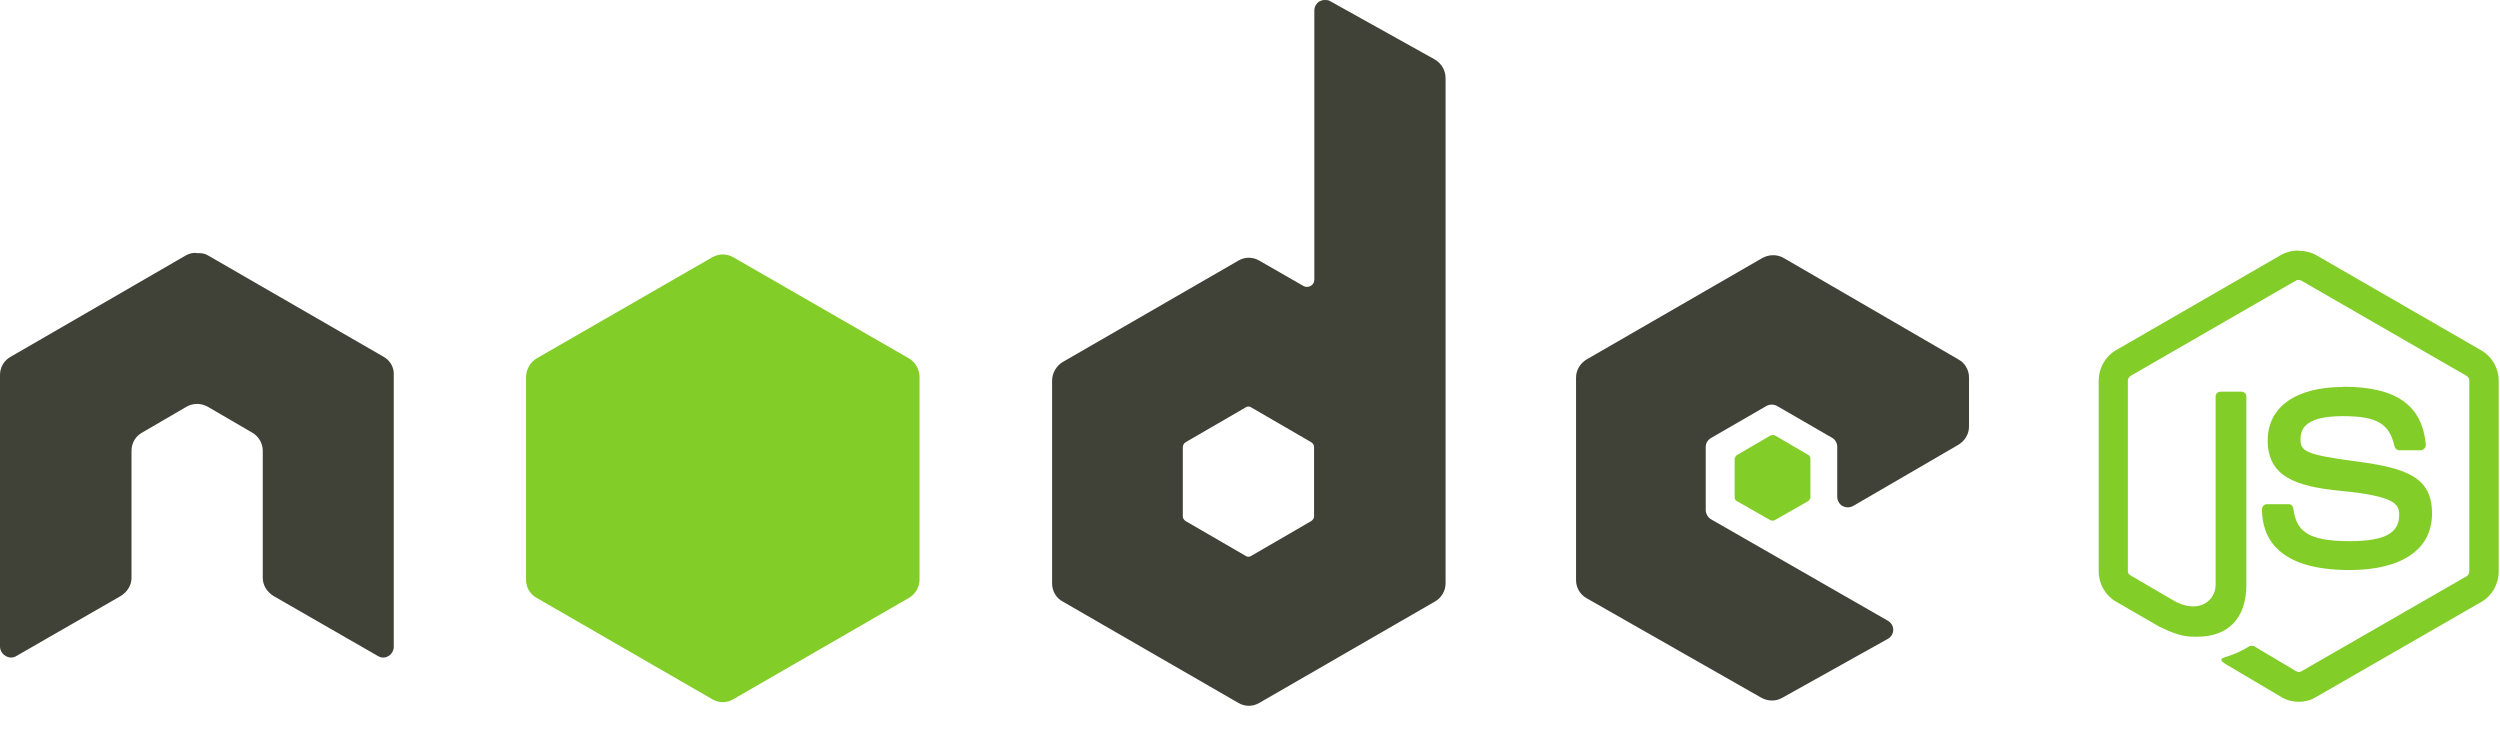 <svg xmlns="http://www.w3.org/2000/svg" width="96" height="28" viewBox="0 0 96 28" fill="none"><g clip-path="url(#clip0_6_2)"><path d="M88.27 9.62C88.04 9.62 87.81 9.67 87.61 9.78L81.25 13.45C80.84 13.69 80.59 14.14 80.59 14.61V21.94C80.59 22.42 80.84 22.86 81.25 23.1L82.91 24.06C83.72 24.46 84.02 24.45 84.38 24.45C85.58 24.45 86.26 23.72 86.26 22.46V15.22C86.26 15.12 86.17 15.04 86.07 15.04H85.27C85.17 15.04 85.08 15.12 85.08 15.22V22.46C85.08 23.02 84.5 23.58 83.55 23.11L81.82 22.1C81.76 22.07 81.71 22.01 81.71 21.94V14.61C81.71 14.54 81.76 14.47 81.82 14.43L88.17 10.77C88.23 10.74 88.3 10.74 88.36 10.77L94.71 14.43C94.77 14.47 94.82 14.53 94.82 14.61V21.94C94.82 22.01 94.78 22.08 94.73 22.12L88.37 25.78C88.31 25.81 88.24 25.81 88.18 25.78L86.55 24.81C86.55 24.81 86.43 24.78 86.39 24.81C85.94 25.07 85.85 25.1 85.43 25.24C85.33 25.28 85.17 25.33 85.48 25.51L87.61 26.77C87.81 26.89 88.04 26.95 88.27 26.95C88.5 26.95 88.73 26.89 88.93 26.77L95.29 23.11C95.7 22.87 95.95 22.42 95.95 21.95V14.62C95.95 14.14 95.7 13.7 95.29 13.46L88.93 9.79C88.73 9.68 88.5 9.63 88.27 9.63V9.62ZM89.97 14.86C88.16 14.86 87.08 15.63 87.08 16.91C87.08 18.3 88.15 18.68 89.89 18.85C91.97 19.05 92.13 19.36 92.13 19.77C92.13 20.48 91.56 20.78 90.23 20.78C88.55 20.78 88.18 20.36 88.06 19.52C88.05 19.43 87.98 19.36 87.88 19.36H87.05C86.95 19.36 86.86 19.45 86.86 19.55C86.86 20.62 87.44 21.89 90.22 21.89C92.23 21.89 93.39 21.1 93.39 19.72C93.39 18.34 92.45 17.98 90.5 17.72C88.53 17.46 88.34 17.33 88.34 16.87C88.34 16.49 88.5 15.98 89.96 15.98C91.27 15.98 91.75 16.26 91.95 17.14C91.97 17.22 92.04 17.29 92.13 17.29H92.96C93.01 17.29 93.06 17.26 93.1 17.22C93.13 17.18 93.16 17.14 93.15 17.08C93.02 15.56 92.01 14.85 89.98 14.85L89.97 14.86Z" fill="#83CD29"></path><path d="M50.87 0C50.8 0 50.73 0.02 50.67 0.05C50.55 0.12 50.47 0.26 50.47 0.4V10.74C50.47 10.84 50.42 10.93 50.33 10.98C50.24 11.03 50.13 11.03 50.05 10.98L48.36 10.01C48.11 9.86 47.8 9.86 47.55 10.01L40.81 13.9C40.56 14.05 40.4 14.33 40.4 14.62V22.4C40.4 22.69 40.55 22.96 40.81 23.1L47.55 26.99C47.8 27.14 48.11 27.14 48.36 26.99L55.1 23.1C55.35 22.96 55.51 22.69 55.51 22.4V3C55.51 2.7 55.35 2.43 55.09 2.28L51.07 0.04C51.01 0 50.94 0 50.87 0ZM7.51 9.71C7.38 9.71 7.26 9.74 7.15 9.8L0.41 13.7C0.15 13.84 0 14.11 0 14.4V24.84C0.01 24.99 0.09 25.12 0.22 25.19C0.35 25.27 0.5 25.27 0.63 25.19L4.63 22.89C4.88 22.74 5.05 22.48 5.05 22.19V17.31C5.05 17.02 5.2 16.75 5.46 16.61L7.16 15.62C7.28 15.55 7.42 15.51 7.57 15.51C7.71 15.51 7.85 15.55 7.98 15.62L9.68 16.61C9.93 16.75 10.09 17.02 10.09 17.31V22.19C10.09 22.48 10.26 22.74 10.51 22.89L14.51 25.19C14.64 25.27 14.79 25.27 14.92 25.19C15.04 25.12 15.12 24.98 15.12 24.84V14.4C15.14 14.11 14.98 13.84 14.73 13.7L7.99 9.81C7.88 9.74 7.75 9.72 7.63 9.72H7.55L7.51 9.71ZM68.08 9.8C67.94 9.8 67.8 9.84 67.67 9.91L60.93 13.8C60.68 13.95 60.52 14.21 60.52 14.5V22.28C60.52 22.57 60.68 22.84 60.94 22.98L67.63 26.79C67.88 26.93 68.18 26.94 68.43 26.8L72.48 24.54C72.61 24.47 72.7 24.34 72.7 24.19C72.7 24.04 72.62 23.91 72.5 23.84L65.72 19.95C65.59 19.88 65.5 19.73 65.5 19.59V17.16C65.5 17.01 65.59 16.88 65.72 16.81L67.83 15.59C67.96 15.52 68.11 15.52 68.24 15.59L70.35 16.81C70.48 16.88 70.55 17.02 70.55 17.16V19.08C70.55 19.22 70.63 19.36 70.75 19.43C70.88 19.5 71.03 19.5 71.16 19.43L75.2 17.08C75.45 16.93 75.61 16.67 75.61 16.38V14.5C75.61 14.21 75.46 13.94 75.2 13.8L68.5 9.91C68.38 9.84 68.24 9.8 68.09 9.8H68.08ZM47.93 15.61C47.93 15.61 48 15.61 48.04 15.64L50.35 16.98C50.41 17.02 50.46 17.08 50.46 17.16V19.83C50.46 19.9 50.41 19.97 50.35 20.01L48.04 21.35C47.98 21.39 47.9 21.39 47.84 21.35L45.53 20.01C45.47 19.97 45.42 19.91 45.42 19.83V17.16C45.42 17.09 45.47 17.02 45.53 16.98L47.84 15.64C47.84 15.64 47.9 15.61 47.93 15.61Z" fill="#404137"></path><path d="M27.76 9.77C27.62 9.77 27.48 9.81 27.35 9.88L20.61 13.76C20.36 13.91 20.2 14.19 20.2 14.48V22.26C20.2 22.55 20.35 22.82 20.61 22.96L27.35 26.85C27.6 27 27.91 27 28.16 26.85L34.9 22.96C35.15 22.82 35.31 22.55 35.31 22.26V14.48C35.31 14.19 35.16 13.91 34.9 13.76L28.16 9.88C28.04 9.81 27.9 9.77 27.75 9.77H27.76ZM68.07 16.71C68.07 16.71 68.01 16.71 67.99 16.72L66.69 17.48C66.69 17.48 66.61 17.56 66.61 17.61V19.1C66.61 19.16 66.64 19.21 66.69 19.24L67.99 19.98C67.99 19.98 68.09 20.01 68.14 19.98L69.44 19.24C69.44 19.24 69.52 19.16 69.52 19.1V17.61C69.52 17.55 69.49 17.5 69.44 17.47L68.14 16.71C68.14 16.71 68.1 16.7 68.07 16.7V16.71Z" fill="#83CD29"></path></g><defs><clipPath id="clip0_6_2"><rect width="95.96" height="27.1" fill="white"></rect></clipPath></defs></svg>